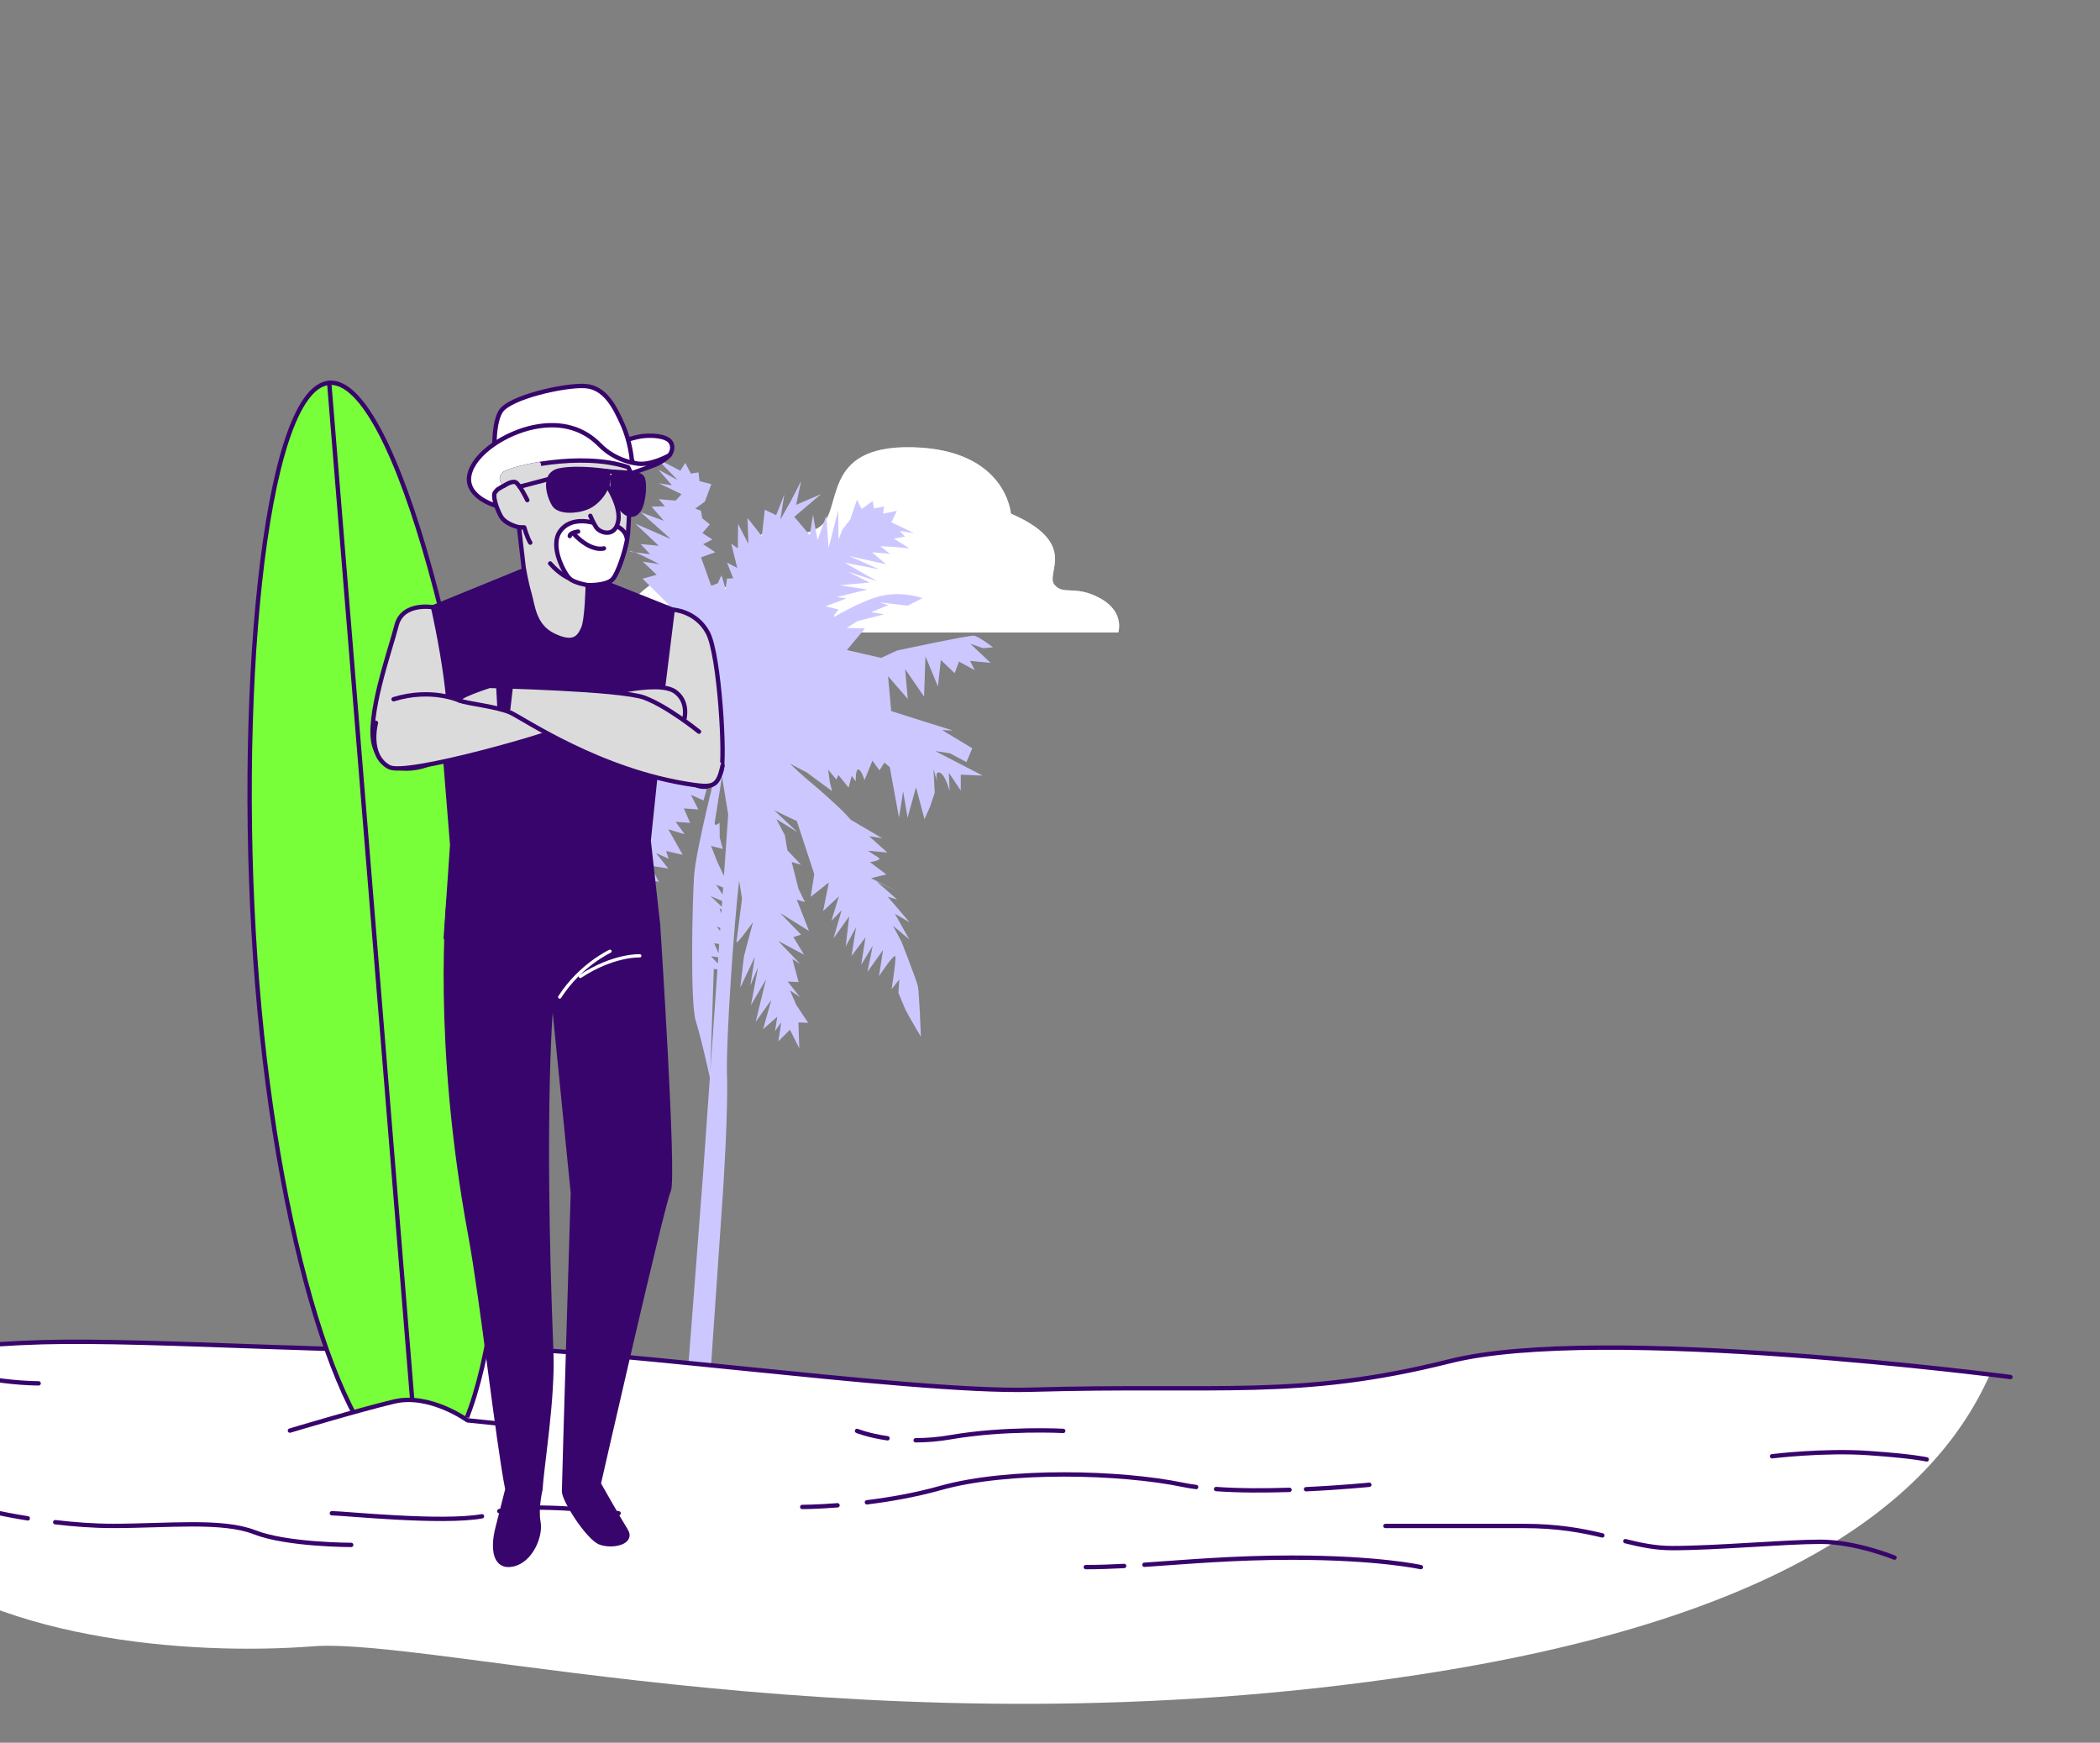 <svg width="482" height="400" viewBox="0 0 482 400" fill="none" xmlns="http://www.w3.org/2000/svg">
<rect x="0" y="0" width="482" height="400" fill="#808080" stroke="none"/>
<g clip-path="url(#clip0_14_1403)">
<path d="M252.472 137.299C246.703 134.153 244.077 136.768 241.982 134.153C239.887 131.525 247.751 124.704 232.023 117.882C232.023 117.882 230.975 103.191 209.478 102.66C187.982 102.129 193.75 117.352 187.982 121.028C182.213 124.704 180.635 118.931 174.867 122.607C169.098 126.283 171.724 133.622 167.003 134.671C162.282 135.719 155.996 129.946 150.227 133.622C144.458 137.299 144.458 140.444 141.833 140.444C139.207 140.444 133.969 138.347 130.826 140.444C127.683 142.541 124.009 145.169 124.009 145.169H256.675C256.675 145.169 258.253 140.444 252.484 137.299H252.472Z" fill="white"/>
<path opacity="0.5" d="M252.472 137.299C246.703 134.153 244.077 136.768 241.982 134.153C239.887 131.525 247.751 124.704 232.023 117.882C232.023 117.882 230.975 103.191 209.478 102.66C187.982 102.129 193.75 117.352 187.982 121.028C182.213 124.704 180.635 118.931 174.867 122.607C169.098 126.283 171.724 133.622 167.003 134.671C162.282 135.719 155.996 129.946 150.227 133.622C144.458 137.299 144.458 140.444 141.833 140.444C139.207 140.444 133.969 138.347 130.826 140.444C127.683 142.541 124.009 145.169 124.009 145.169H256.675C256.675 145.169 258.253 140.444 252.484 137.299H252.472Z" fill="white"/>
<path d="M215.183 179.647C215.359 180.383 215.575 181.015 215.575 181.015L215.183 179.647Z" fill="#CCC8FF"/>
<path d="M116.536 151.36H121.879L119.659 152.975L125.904 152.551L121.576 158.619L127.35 155.869L125.841 160.131L130.481 153.83L129.259 159.827L128.149 163.313L131.967 156.884L131.248 163.241L133.708 158.484L135.281 155.437L137.805 157.244L136.248 161.786L140.609 159.099L138.061 164.608L143.244 162.05L139.466 168.206L144.314 164.184L142.717 168.998L147.709 165.847L146.886 171.06L149.195 163.545L149.873 168.15L150.792 164.072L150.664 170.245L154.905 164.72L154.003 170.485L154.626 169.237L156.471 165.528L158.14 163.825L158.084 167.758L156.039 173.627L148.148 179.136C148.148 179.136 129.163 194.431 127.015 199.156C124.866 203.882 123.037 213.724 122.925 216.235C122.813 218.745 122.901 223.543 122.901 223.543L127.079 211.262L127.047 212.789L126.983 215.467L129.155 208.775L131.575 204.09L131.663 208.887L135.497 198.797L135.121 202.954L137.613 196.03L137.022 201.563L140.784 193.712L140.153 199.516L141.256 196.398L142.693 192.32C142.693 192.32 136.95 212.797 136.847 217.002C136.751 221.208 136.335 225.645 136.335 225.645L142.765 215.123C142.765 215.123 144.211 213.101 143.428 212.693C142.645 212.285 145.329 211.302 145.329 211.302L143.308 209.854L148.228 208.943L143.955 205.737L148.659 206.192L146.806 203.65L149.826 204.122L148.755 201.987L151.223 202.379L149.274 198.693L153.388 199.34L150.568 195.798L153.46 197.094L152.893 195.319L156.686 196.198L153.396 190.337L157.15 191.489L155.073 188.626L158.404 188.866L156.958 185.548L160.289 185.788L158.571 182.422L161.463 183.717L162.086 181.566L162.157 179.328C163.372 176.985 162.765 175.482 162.765 175.482L164.729 175.506C164.729 175.506 159.705 194.967 159.306 201.099C158.907 207.224 158.388 230.211 159.705 234.36C160.904 238.142 162.637 245.986 162.932 247.329C162.189 257.987 161.598 266.414 161.423 268.765C161.071 273.618 158.475 307.175 156.551 332.113H161.918L165.927 273.778C165.927 273.778 167.157 255.436 166.862 246.785C166.598 238.918 168.459 212.245 169.641 202.123L170.312 206.208C170.312 206.208 169.929 209.279 169.577 212.021C169.33 213.932 169.106 215.683 169.034 216.139C168.859 217.234 172.828 211.669 172.828 211.669L171.63 216.187L170.752 219.505L169.905 226.685L173.259 219.617L172.221 226.205L174.01 221.983L172.357 230.723L175.815 224.798L173.443 234.552L174.665 232.833L177.045 229.491L175.144 236.223L178.403 233.361L177.884 236.655L179.33 234.632L178.643 239.022L181.31 236.343L183.451 240.621L183.259 234.68L185.496 234.752L182.764 230.667L181.318 227.34L183.611 228.828L180.791 225.294L183.299 225.406L181.877 220.121L183.666 221.248L178.595 215.947L184.561 219.137L182.101 215.091L183.874 214.524L179.034 209.543L185.687 213.684L182.884 206.488L184.761 207.064L183.555 204.585L183.275 204.01L181.71 197.853L183.858 198.477L180.727 195.167L180.144 191.697L178.195 188.011L183.059 191.025L177.676 185.956L182.9 188.467L186.893 200.628L186.071 205.841L190.24 202.555L188.93 209.103L192.548 205.737L190.823 211.373L193.171 208.927L191.31 215.387L194.912 210.326L194.106 217.234L196.486 212.829L195.447 219.417L198.65 215.139L197.66 221.456L200.311 217.09L199.089 223.087L202.692 218.026L201.741 224.062C201.741 224.062 205.431 218.457 205.535 219.593C205.639 220.736 204.648 227.053 204.648 227.053L206.405 224.798L206.206 227.86C206.206 227.86 207.42 230.866 207.843 231.778C208.259 232.689 211.365 237.958 211.365 237.958C211.365 237.958 210.998 227.772 210.663 226.317C210.327 224.862 206.917 216.163 206.917 216.163L204.968 212.477L208.69 215.595L205.399 209.734L208.746 211.669L203.762 205.825L205.91 206.448L201.214 202.331L205.663 204.433L199.928 201.563L203.434 200.708L199.664 197.861C199.664 197.861 202.811 197.509 201.525 196.75C200.24 195.982 199.233 195.263 199.233 195.263L203.666 195.678L199.481 191.929L202.5 192.4L195.296 188.171C195.296 188.171 193.866 186.54 192.396 185.18C190.927 183.821 187.979 181.111 186.23 179.711C184.481 178.312 181.302 175.282 181.302 175.282L185.2 177.305L190.991 181.59L190.471 179.536L190.08 176.657L191.973 178.928L192.42 177.873L194.776 180.775L195.479 178.072L196.406 179.344C196.406 179.344 196.334 176.233 197.109 176.641C197.891 177.049 198.411 179.096 198.411 179.096L200.24 174.602L201.861 176.825L202.987 175.034L204.225 176.074L206.342 187.659L207.292 181.622L208.306 187.691L210.247 180.679L212.188 188.019L213.482 185.124L214.544 181.918L214.265 176.529L215.143 179.584C214.888 178.496 214.728 177.169 215.551 177.297C216.924 177.513 217.963 181.614 217.963 181.614L217.787 177.369L220.519 181.455V178.792L220.527 177.801L225.55 178.024L214.632 172.372L218.075 172.915L221.82 174.914L223.162 171.748L216.23 167.566L218.737 167.678L211.501 165.416L204.545 163.193L203.834 155.205L208.354 160.418L207.747 153.574L212.092 159.883L212.42 150.648L215.271 157.564L215.942 151.48L219.121 154.51L220.103 151.847L223.729 153.822L222.659 151.687L227.363 152.143L222.715 147.754L225.646 148.777L227.922 148.569C227.922 148.569 224.656 146.083 223.562 145.915C222.467 145.739 205.886 149.321 205.886 149.321L202.252 151L194.385 149.201L198.538 144.228L194.337 144.132L196.829 142.557L202.979 140.99L199.96 140.518L203.874 138.879L201.725 138.255L208.346 139.015L211.709 137.296C211.709 137.296 207.995 135.864 203.394 136.552C198.794 137.232 192.572 141.037 191.661 141.461C190.751 141.877 192.468 139.902 192.468 139.902L189.497 139.151L194.273 137.368L192.077 137.024L199.089 135.313L192.78 134.321L199.617 133.714L194.665 131.243L201.35 133.418L193.874 129.148L201.781 130.675L194.952 127.629L203.37 129.516L200.152 126.758L204.305 127.133L202.053 125.374L204.56 125.486L208.714 125.862L205.136 123.607L207.731 123.176L206.533 121.864L209.824 122.384L204.6 119.874L205.854 117.259L202.668 117.883L202.923 116.236L200.599 116.715L200.311 114.98L197.772 116.827L196.701 114.692L195.144 119.234L193.387 121.489L192.452 123.871L192.388 117.107L190.184 125.766L189.657 118.37L187.652 123.959L186.598 118.162L185.863 122.832L182.309 118.618L188.467 113.397L182.74 115.868L183.874 110.423L181.454 115.108L179.122 119.242L180.024 113.477L178.147 118.242L175.536 116.987L174.865 123.072L171.582 118.898L171.774 124.839L169.402 120.249L169.362 125.87L167.844 124.791L169.218 130.356L166.878 129.14L168.284 132.738L166.87 132.794C166.87 132.794 166.67 134.057 166.534 135.329C166.175 133.746 165.592 132.035 165.592 132.035L164.745 133.874L163.244 134.481L160.904 127.925L164.178 126.75L161.375 124.903L163.507 123.831L161.215 122.344L162.932 120.361L161.183 118.962L160.896 117.227L159.57 116.739L161.79 115.116L163.26 111.126L160.56 110.423L160.312 108.416L158.579 108.704L157.277 106.249L156.151 108.04L150.696 105.21L155.536 110.191L151.135 107.808L154.226 111.39L151.207 110.919L156.431 113.429L155.073 114.9L151.191 114.573L152.621 116.204L149.522 116.276L152.381 119.538L147.07 117.579L153.971 123.727L145.816 120.193L151.199 125.262L147.046 124.887L149.211 127.197C149.211 127.197 147.102 126.973 145.696 126.766C147.693 127.533 151.375 129.508 151.375 129.508L147.533 128.9L150.712 131.931L147.477 132.826L153.555 138.847H148.212L150.824 140.102L147.421 142.101L154.841 144.955L149.243 146.602L153.907 147.338L151.008 149.697L153.643 149.513L154.706 149.441L156.407 151.112L154.69 153.095L157.98 153.614L156.351 155.046C156.351 155.046 148.787 151.32 146.639 150.704C144.49 150.08 140.736 148.929 138.452 149.137C136.176 149.337 133.3 149.737 132.438 149.88C131.575 150.024 128.324 149.233 126.088 149.161C123.852 149.089 118.325 148.505 117.502 148.369C116.679 148.241 111.743 147.466 110.921 147.33C110.098 147.202 116.48 151.296 116.48 151.296L116.536 151.36ZM163.028 245.93L163.835 222.383L164.665 222.511C164.114 230.467 163.539 238.654 163.028 245.922V245.93ZM164.761 221.144L163.172 219.465L164.857 219.729C164.825 220.2 164.793 220.664 164.761 221.136V221.144ZM164.921 218.801L163.915 216.491L165.065 216.674C165.017 217.378 164.969 218.09 164.913 218.801H164.921ZM165.28 213.692L164.522 212.653C164.522 212.653 164.921 212.861 165.328 212.957C165.312 213.204 165.296 213.444 165.28 213.692ZM165.56 209.694C165.352 209.039 165.169 208.535 165.169 208.535L165.624 208.743C165.6 209.063 165.584 209.375 165.56 209.694ZM165.672 208.119L163.092 205.673L165.76 206.808C165.728 207.24 165.696 207.68 165.672 208.119ZM165.863 205.321L164.346 203.058L165.975 203.714C165.935 204.242 165.903 204.777 165.863 205.321ZM164.977 182.902C165.193 181.526 165.712 178.232 165.712 178.232L167.141 186.955C166.966 189.426 166.614 194.519 166.159 201.027L164.977 198.533L164.61 197.757L163.204 194.159L165.903 194.863L165.193 192.216L165.161 188.834C165.161 188.834 163.851 190.034 164.066 188.658C164.282 187.283 164.753 184.269 164.969 182.894L164.977 182.902Z" fill="#CCC8FF"/>
<path d="M144.602 126.518C144.275 126.574 144.874 126.693 145.752 126.821C145.209 126.614 144.786 126.486 144.602 126.518Z" fill="#CCC8FF"/>
<path d="M-26.622 353.875C-35.567 345.077 -43.278 331.068 -47.546 313.285C-33.106 311.521 -8.36 308.566 9.612 308.06C35.496 307.33 83.56 310.97 106.485 309.511C129.409 308.06 208.197 319.791 236.639 318.965C279.937 317.707 298.021 321.146 332.775 312.422C362.867 304.867 437.298 313.122 456.735 315.466C442.957 346.565 405.273 372.253 325.384 384.416C201.148 403.322 99.837 375.692 71.738 377.873C43.638 380.054 -3.69 376.422 -26.614 353.875H-26.622Z" fill="white"/>
<path d="M461.45 316.062C461.45 316.062 367.529 303.698 332.775 312.429C298.021 321.153 279.937 317.714 236.639 318.972C208.205 319.798 129.409 308.067 106.485 309.519C83.56 310.97 35.489 307.338 9.613 308.067C-16.271 308.797 -56.201 314.61 -59.16 314.61" stroke="#38056C" stroke-linecap="round" stroke-linejoin="round"/>
<path d="M192.226 345.501C187.325 345.881 184.136 345.881 184.136 345.881" stroke="#38056C" stroke-linecap="round" stroke-linejoin="round"/>
<path d="M274.539 341.31C273.431 341.161 272.375 340.983 271.401 340.782C257.347 337.871 231.471 337.149 215.938 341.511C210.086 343.156 204.13 344.183 198.977 344.816" stroke="#38056C" stroke-linecap="round" stroke-linejoin="round"/>
<path d="M295.976 341.958C290.444 342.136 284.428 342.159 279.119 341.772" stroke="#38056C" stroke-linecap="round" stroke-linejoin="round"/>
<path d="M314.29 340.789C314.29 340.789 307.947 341.429 299.761 341.809" stroke="#38056C" stroke-linecap="round" stroke-linejoin="round"/>
<path d="M12.676 349.379C16.736 349.863 21.361 350.235 25.882 350.235C38.456 350.235 51.022 348.784 58.42 351.687C65.819 354.597 80.608 354.597 80.608 354.597" stroke="#38056C" stroke-linecap="round" stroke-linejoin="round"/>
<path d="M-0.002 347.332C-0.002 347.332 2.504 347.883 6.371 348.501" stroke="#38056C" stroke-linecap="round" stroke-linejoin="round"/>
<path d="M110.626 348.024C101.347 349.692 78.839 347.325 76.169 347.325" stroke="#38056C" stroke-linecap="round" stroke-linejoin="round"/>
<path d="M141.983 347.332C141.983 347.332 122.538 344.779 114.597 346.841" stroke="#38056C" stroke-linecap="round" stroke-linejoin="round"/>
<path d="M-22.926 316.062C-22.926 316.062 -11.096 314.61 -4.441 316.062C2.214 317.513 8.869 317.513 8.869 317.513" stroke="#38056C" stroke-linecap="round" stroke-linejoin="round"/>
<path d="M203.706 330.123C199.312 329.49 196.709 328.425 196.709 328.425" stroke="#38056C" stroke-linecap="round" stroke-linejoin="round"/>
<path d="M244.037 328.425C244.037 328.425 230.728 327.696 218.154 329.877C215.276 330.376 212.592 330.569 210.16 330.577" stroke="#38056C" stroke-linecap="round" stroke-linejoin="round"/>
<path d="M442.228 334.968C442.228 334.968 439.269 334.239 428.918 333.517C418.568 332.787 406.73 334.246 406.73 334.246" stroke="#38056C" stroke-linecap="round" stroke-linejoin="round"/>
<path d="M373.047 353.734C376.601 354.619 379.947 355.327 383.806 355.327C394.157 355.327 409.69 353.875 417.824 353.875C425.959 353.875 434.83 357.507 434.83 357.507" stroke="#38056C" stroke-linecap="round" stroke-linejoin="round"/>
<path d="M317.985 350.243H349.78C357.461 350.243 363.031 351.277 367.782 352.416" stroke="#38056C" stroke-linecap="round" stroke-linejoin="round"/>
<path d="M258.024 359.428C255.02 359.592 252.098 359.688 249.213 359.688" stroke="#38056C" stroke-linecap="round" stroke-linejoin="round"/>
<path d="M326.12 359.696C326.12 359.696 316.506 357.515 296.541 357.515C283.097 357.515 272.33 358.505 262.671 359.152" stroke="#38056C" stroke-linecap="round" stroke-linejoin="round"/>
<path d="M59.045 225.95C64.192 289.063 80.729 339.221 95.975 337.975C111.221 336.728 119.406 284.553 114.25 221.44C109.103 158.327 90.81 86.62 75.564 87.867C60.318 89.113 53.889 162.838 59.045 225.95Z" fill="#79FF3A" stroke="#38056C" stroke-linecap="round" stroke-linejoin="round"/>
<path d="M75.564 87.866L95.975 337.974" stroke="#38056C" stroke-linecap="round" stroke-linejoin="round"/>
<path d="M68.447 326.693C68.447 326.693 80.107 324.814 88.849 321.996C97.592 319.178 106.334 327.632 117.26 326.693C128.186 325.754 138.387 331.39 138.387 331.39L118.719 333.268L137.662 338.905C137.662 338.905 126.003 343.601 113.618 343.601H83.024C75.74 343.601 64.081 341.723 64.081 341.723L83.749 337.026L58.246 332.329L68.447 326.693Z" fill="white"/>
<path d="M122.583 327.576L107.3 326.005C107.3 326.005 98.679 319.727 90.447 321.689C82.216 323.652 66.542 328.358 66.542 328.358" stroke="#38056C" stroke-linecap="round" stroke-linejoin="round"/>
<path d="M103.008 206.59H127.861L148.902 207.568C148.902 207.568 148.76 209.709 148.548 213.169L148.109 213.538L151.027 212.205C151.027 212.205 154.867 270.514 153.479 273.293C152.09 276.058 137.425 340.564 137.425 340.564C137.425 340.564 141.917 348.519 143.645 351.284C145.374 354.049 140.528 355.084 137.765 354.049C135.002 353.014 129.462 344.364 129.462 342.279C129.462 340.195 131.488 273.789 131.488 273.789L127.025 229.065H126.614C126.614 229.065 124.205 252.165 126.529 310.303C126.954 321.08 124.361 336.267 124.049 341.826C124.049 341.826 122.987 346.108 123.582 349.355C124.177 352.588 121.811 358.189 117.702 359.069C113.593 359.948 112.997 355.538 114.173 350.83C115.349 346.122 116.455 341.84 116.455 341.84C114.23 330.524 110.716 298.364 107.939 283.404C99.636 238.552 102.994 206.618 102.994 206.618L103.008 206.59Z" fill="#38056C" stroke="#38056C" stroke-linecap="round" stroke-linejoin="round"/>
<path d="M99.395 139.376L119.784 131.052L131.304 130.754L154.4 139.943L148.888 192.948L151.027 212.219C151.027 212.219 145.133 212.971 137.51 216.289C129.873 219.607 115.93 222.599 110.617 220.273C105.304 217.948 102.314 215.296 102.314 215.296L103.787 193.941L99.395 139.39V139.376Z" fill="#38056C" stroke="#38056C" stroke-linecap="round" stroke-linejoin="round"/>
<path d="M154.4 139.929C154.4 139.929 159.756 140.156 162.462 145.232C165.168 150.309 166.529 174.373 165.508 177.081C164.488 179.789 162.122 182.498 157.389 178.768C152.643 175.039 150.546 171.012 150.546 171.012L154.4 139.915V139.929Z" fill="#DBDBDB" stroke="#38056C" stroke-linecap="round" stroke-linejoin="round"/>
<path d="M99.395 139.376C99.395 139.376 92.381 138.128 91.021 143.545C89.661 148.962 83.908 164.886 85.948 171.324C87.975 177.762 95.768 177.421 101.18 174.032C106.593 170.643 99.395 139.362 99.395 139.362V139.376Z" fill="#DBDBDB" stroke="#38056C" stroke-linecap="round" stroke-linejoin="round"/>
<path d="M86.288 165.907C86.288 165.907 84.262 173.366 89.335 176.074C91.248 177.095 100.174 175.394 110.659 172.685C121.159 169.977 126.912 167.935 126.912 167.935L156.369 167.254C156.369 167.254 159.076 161.837 155.009 158.789C150.942 155.74 136.051 160.15 136.051 160.15L105.573 160.831C105.573 160.831 99.14 157.782 90.341 160.49" fill="#DBDBDB"/>
<path d="M86.288 165.907C86.288 165.907 84.262 173.366 89.335 176.074C91.248 177.095 100.174 175.394 110.659 172.685C121.159 169.977 126.912 167.935 126.912 167.935L156.369 167.254C156.369 167.254 159.076 161.837 155.009 158.789C150.942 155.74 136.051 160.15 136.051 160.15L105.573 160.831C105.573 160.831 99.14 157.782 90.341 160.49" stroke="#38056C" stroke-linecap="round" stroke-linejoin="round"/>
<path d="M160.436 167.935C160.436 167.935 153.323 162.178 147.91 160.136C142.498 158.108 112.36 157.427 112.36 157.427C112.36 157.427 103.901 160.136 105.587 160.816C107.273 161.497 114.046 162.178 117.092 163.525C120.139 164.886 137.751 177.081 159.076 180.13C163.737 180.796 164.828 180.47 165.848 175.72" fill="#DBDBDB"/>
<path d="M160.436 167.935C160.436 167.935 153.323 162.178 147.91 160.136C142.498 158.108 112.36 157.427 112.36 157.427C112.36 157.427 103.901 160.136 105.587 160.816C107.273 161.497 114.046 162.178 117.092 163.525C120.139 164.886 137.751 177.081 159.076 180.13C163.737 180.796 164.828 180.47 165.848 175.72" stroke="#38056C" stroke-linecap="round" stroke-linejoin="round"/>
<path d="M117.22 157.796L116.653 162.66H114.655L114.372 157.512L117.22 157.796Z" fill="#38056C" stroke="#38056C" stroke-linecap="round" stroke-linejoin="round"/>
<path d="M140.018 218.331C140.018 218.331 133.188 221.479 128.47 228.838" stroke="white" stroke-width="0.75" stroke-linecap="round" stroke-linejoin="round"/>
<path d="M146.848 219.38C146.848 219.38 140.826 219.097 133.203 224.102" stroke="white" stroke-width="0.75" stroke-linecap="round" stroke-linejoin="round"/>
<path d="M153.633 104.523C153.633 104.523 154.849 103.107 153.987 101.563C153.123 100.025 149.54 99.792 147.078 100.155C144.616 100.519 136.899 103.256 136.899 103.256C136.899 103.256 141.354 106.603 144.165 107.213C146.977 107.823 151.486 106.006 153.636 104.518L153.633 104.523Z" fill="white" stroke="#38056C" stroke-linecap="round" stroke-linejoin="round"/>
<path d="M145.01 105.463C145.01 105.463 144.7 101.45 142.907 97.435C141.114 93.421 138.895 88.893 134.266 88.606C129.639 88.314 116.876 91.172 114.896 94.461C112.916 97.749 113.576 105.505 113.576 105.505C113.576 105.505 123.075 102.096 129.593 102.913C136.112 103.73 143.7 107.087 144.698 106.888C145.696 106.688 145.013 105.47 145.013 105.47L145.01 105.463Z" fill="white" stroke="#38056C" stroke-linecap="round" stroke-linejoin="round"/>
<path d="M145.843 106.332C145.843 106.332 141.24 105.806 137.655 102.127C134.068 98.452 129.02 96.735 122.611 98.017C116.208 99.301 108.866 103.938 107.756 108.931C106.647 113.923 113.436 116.511 117.192 116.734C120.949 116.958 148.968 107.41 150.867 106.466C152.77 105.523 153.632 104.517 153.632 104.517C153.632 104.517 149.018 107.107 145.847 106.321L145.843 106.332Z" fill="white" stroke="#38056C" stroke-linecap="round" stroke-linejoin="round"/>
<path d="M144.154 107.225C144.154 107.225 145.42 109.428 145.319 110.649C145.219 111.869 144.06 113.243 144.319 114.263C144.579 115.283 144.366 119.165 144.151 122.233C143.942 125.302 142.03 131.129 140.732 132.796C139.432 134.469 134.899 134.314 134.899 134.314C134.899 134.314 134.764 142.211 133.85 144.235C132.936 146.258 131.751 148.077 127.138 145.893C122.526 143.709 122.344 139.108 121.532 136.302C120.722 133.491 120.193 130.268 120.193 130.268L119.128 121.019C119.128 121.019 115.974 120.405 114.897 118.381C113.819 116.357 113.052 113.66 113.617 113.007L114.179 112.359L116.046 111.219C116.046 111.219 114.384 110.102 115.694 108.797C117.003 107.492 133.243 103.553 144.141 107.226L144.154 107.225Z" fill="#DBDBDB" stroke="#38056C" stroke-linecap="round" stroke-linejoin="round"/>
<path d="M115.714 108.798C114.681 109.821 115.491 110.733 115.882 111.073C116.132 110.949 116.403 110.821 116.685 110.723C117.61 110.409 118.791 111.358 119.274 111.715C119.758 112.072 122.909 114.051 123.524 112.995C123.993 112.193 123.783 108.332 123.659 106.54C119.396 107.259 116.259 108.256 115.711 108.803L115.714 108.798Z" fill="#DBDBDB" stroke="#DBDBDB" stroke-linecap="round" stroke-linejoin="round"/>
<path d="M140.734 132.796C141.84 131.373 143.378 126.944 143.948 123.769C143.901 123.691 143.874 123.641 143.874 123.641C143.874 123.641 143.791 119.624 136.29 120.022C136.29 120.022 131.177 118.338 128.593 121.867C126.005 125.393 129.643 131.742 130.713 132.772C131.782 133.802 134.898 134.305 134.898 134.305C134.898 134.305 139.436 134.463 140.731 132.788L140.734 132.796Z" fill="white" stroke="#38056C" stroke-linecap="round" stroke-linejoin="round"/>
<path d="M139.375 111.477C139.375 111.477 142.784 116.45 141.817 119.991C140.85 123.532 137.594 122.145 136.887 121.103C136.179 120.062 135.494 118.392 135.494 118.392" fill="#DBDBDB"/>
<path d="M139.375 111.477C139.375 111.477 142.784 116.45 141.817 119.991C140.85 123.532 137.594 122.145 136.887 121.103C136.179 120.062 135.494 118.392 135.494 118.392" stroke="#38056C" stroke-linecap="round" stroke-linejoin="round"/>
<path d="M138.62 125.871C138.62 125.871 135.745 126.83 131.714 122.561" stroke="#38056C" stroke-linecap="round" stroke-linejoin="round"/>
<path d="M132.691 122.007C132.691 122.007 130.782 122.226 130.778 123.039" stroke="#38056C" stroke-linecap="round" stroke-linejoin="round"/>
<path d="M139.324 108.147C139.324 108.147 132.997 107.14 128.573 107.937C124.149 108.733 126.135 114.332 127.228 115.918C128.324 117.499 132.007 117.539 134.765 116.439C137.522 115.338 140.664 111.198 139.329 108.149L139.324 108.147Z" fill="#38056C" stroke="#38056C" stroke-linecap="round" stroke-linejoin="round"/>
<path d="M141.218 108.325C141.218 108.325 146.418 108.419 147.303 109.454C148.189 110.488 147.788 115.188 146.711 116.962C145.634 118.736 143.464 118.742 141.676 115.313C139.882 111.88 140.647 108.787 141.218 108.325Z" fill="#38056C" stroke="#38056C" stroke-linecap="round" stroke-linejoin="round"/>
<path d="M139.324 108.143L141.221 108.326" stroke="#38056C" stroke-linecap="round" stroke-linejoin="round"/>
<path d="M139.723 109.797C139.723 109.797 140.094 109.182 140.589 109.82Z" fill="#DBDBDB"/>
<path d="M139.723 109.797C139.723 109.797 140.094 109.182 140.589 109.82" stroke="#38056C" stroke-linecap="round" stroke-linejoin="round"/>
<path d="M126.007 109.935L119.273 111.714" stroke="#38056C" stroke-linecap="round" stroke-linejoin="round"/>
<path d="M121.027 114.791C121.027 114.791 119.259 111.152 118.355 110.699C117.457 110.248 115.576 111.557 115.576 111.557" stroke="#38056C" stroke-linecap="round" stroke-linejoin="round"/>
<path d="M130.716 132.777C130.716 132.777 128.479 131.882 126.273 129.322" stroke="#38056C" stroke-linecap="round" stroke-linejoin="round"/>
<path d="M119.135 121.024L120.331 121.053C120.331 121.053 120.955 123.303 121.706 124.552" stroke="#38056C" stroke-linecap="round" stroke-linejoin="round"/>
</g>
<defs>
<clipPath id="clip0_14_1403">
<rect width="482" height="400" fill="white"/>
</clipPath>
</defs>
</svg>
